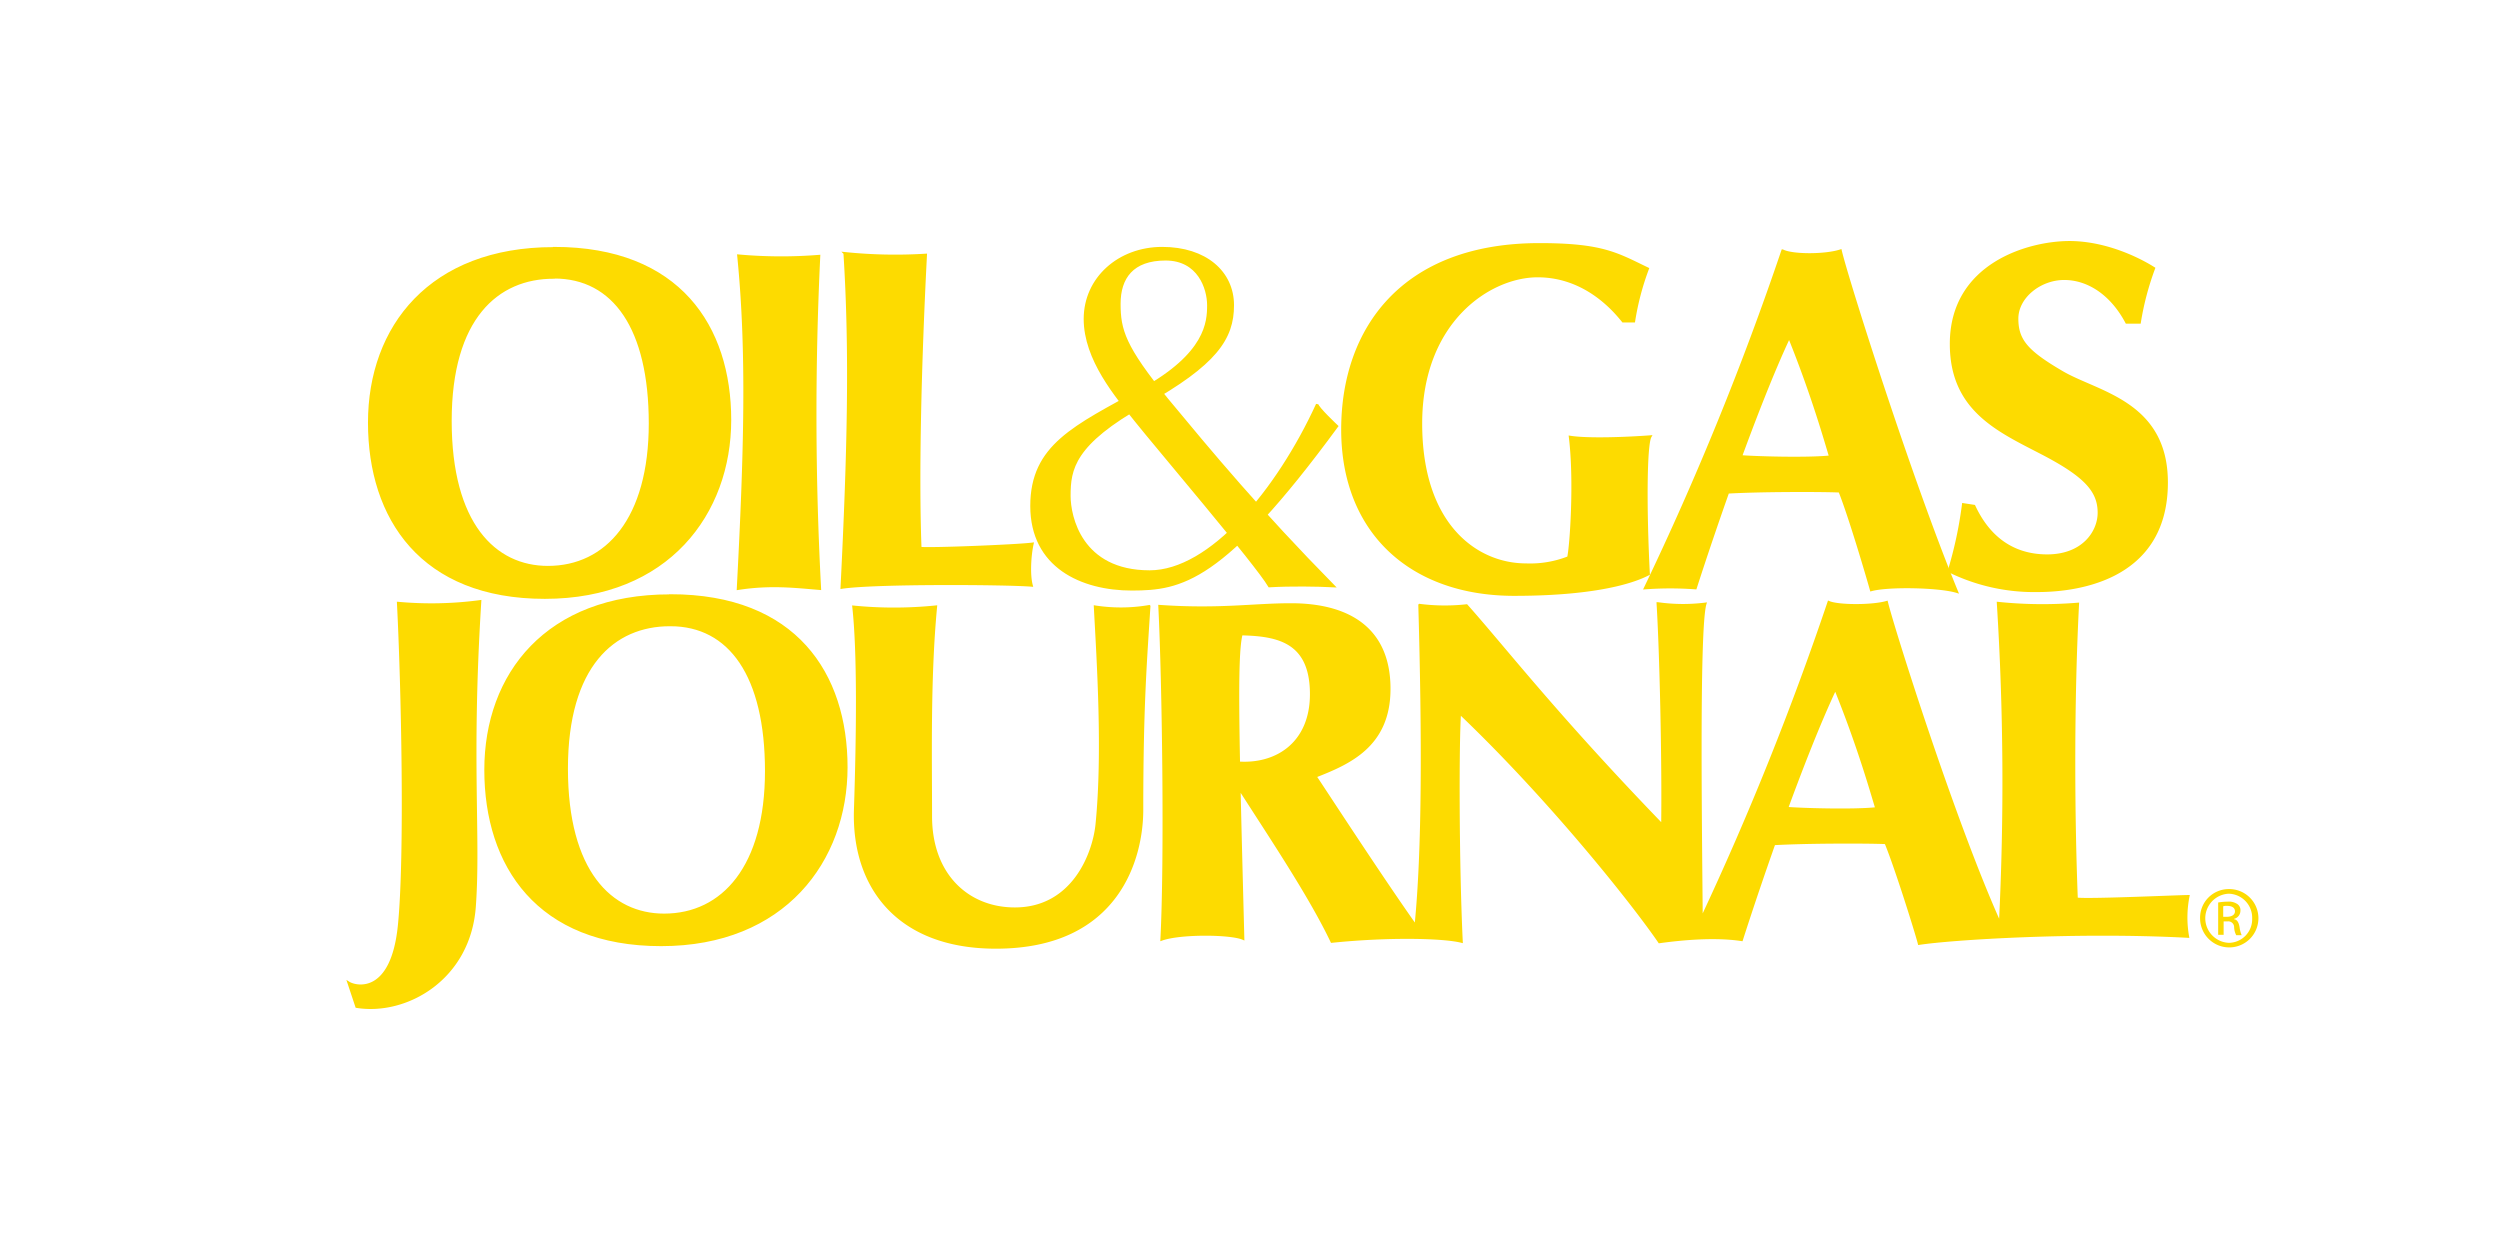 <svg xmlns="http://www.w3.org/2000/svg" id="b36ae221-5b0b-4f61-9e0c-8c785928c859" data-name="Layer 1" viewBox="0 0 600 300"><path d="M132.86,66.6v-7c-29.53,0-44.25,18.85-44.25,41.83s12.6,42,42.14,42,44.45-20.27,44.45-42.64S163,59.55,133,59.55v7c14.32,0,23,12.2,23,35.08s-10.39,34.48-24.5,34.48c-12.8,0-23.39-10.38-23.39-35.08s11.29-34.48,24.8-34.48" style="fill:#fddb00"></path><path d="M132.86,66.6v-7c-29.53,0-44.25,18.85-44.25,41.83s12.6,42,42.14,42,44.45-20.27,44.45-42.64S163,59.55,133,59.55v7c14.32,0,23,12.2,23,35.08s-10.39,34.48-24.5,34.48c-12.8,0-23.39-10.38-23.39-35.08S119.35,66.6,132.86,66.6Z" style="fill:none;stroke:#fddb00;stroke-width:0.589px"></path><path d="M177.22,61.36a114.09,114.09,0,0,0,19.35.1,789.07,789.07,0,0,0,.2,79.84c-6-.5-11.89-1.21-19.65,0,1.71-32.56,2.42-56.75.1-79.94" style="fill:#fddb00"></path><path d="M177.22,61.36a114.09,114.09,0,0,0,19.35.1,789.07,789.07,0,0,0,.2,79.84c-6-.5-11.89-1.21-19.65,0C178.83,108.74,179.54,84.55,177.22,61.36Z" style="fill:none;stroke:#fddb00;stroke-width:0.589px"></path><path d="M247.78,130.51c-.6,2.73-.91,7.36-.2,10-6.05-.5-37.8-.7-45.56.51,1.61-32.36,2.21-56.25.7-80.24a118.12,118.12,0,0,0,19.46.4c-1.31,25.3-2,52.42-1.31,70.36,2.42.3,23.18-.5,26.91-1" style="fill:#fddb00"></path><path d="M247.78,130.51c-.6,2.73-.91,7.36-.2,10-6.05-.5-37.8-.7-45.56.51,1.61-32.36,2.21-56.25.7-80.24a118.12,118.12,0,0,0,19.46.4c-1.31,25.3-2,52.42-1.31,70.36C223.29,131.82,244.05,131,247.78,130.51Z" style="fill:none;stroke:#fddb00;stroke-width:0.589px"></path><path d="M320.87,102.29s-4.74-4.44-4.74-5.24c-9.48,20.66-25.61,40.12-40.22,40.12-16.54,0-19.26-13.21-19.26-18.15,0-6.45.91-12.5,18.05-22.08s21.17-15.72,21.17-23.68-6.56-13.71-16.94-13.71-18.55,7.25-18.55,17,7.56,18.55,12.2,24.4,28.93,34.37,32.06,39.71c5.14-.3,11.49-.2,15.42,0-17.84-18.14-29.23-31.85-39.92-44.75-10.38-12.7-11.49-16.74-11.49-23s3.12-10.68,11.09-10.68S290,69.22,290,73.26s-.4,11.69-15.93,20.26c-16.13,8.87-26.51,13.4-26.51,27.92s12,20,24.09,20c11.8,0,21.68-1.61,49.2-39.11" style="fill:#fddb00"></path><path d="M320.87,102.29s-4.74-4.44-4.74-5.24c-9.48,20.66-25.61,40.12-40.22,40.12-16.54,0-19.26-13.21-19.26-18.15,0-6.45.91-12.5,18.05-22.08s21.17-15.72,21.17-23.68-6.56-13.71-16.94-13.71-18.55,7.25-18.55,17,7.56,18.55,12.2,24.4,28.93,34.37,32.06,39.71c5.14-.3,11.49-.2,15.42,0-17.84-18.14-29.23-31.85-39.92-44.75-10.38-12.7-11.49-16.74-11.49-23s3.12-10.68,11.09-10.68S290,69.22,290,73.26s-.4,11.69-15.93,20.26c-16.13,8.87-26.51,13.4-26.51,27.92s12,20,24.09,20C283.47,141.4,293.35,139.79,320.87,102.29Z" style="fill:none;stroke:#fddb00;stroke-width:0.589px"></path><path d="M389.52,77.09h2.62a63.91,63.91,0,0,1,3.32-12.6c-7.36-3.53-10.78-5.85-26-5.85-32.87,0-47.28,20.36-47.28,44.45,0,24.7,16.53,39.62,41.23,39.62,23.28,0,31-4.33,32.26-4.94-.81-15.72-.71-31.05.4-33-5.24.4-14.92.8-19.26.1,1.31,10.58.21,26.41-.4,28.93a25.06,25.06,0,0,1-10.18,1.71c-11.69,0-25.2-9.27-25.2-33.87s16.53-35.38,28-35.38,18.35,8.16,20.47,10.79" style="fill:#fddb00"></path><path d="M389.52,77.09h2.62a63.91,63.91,0,0,1,3.32-12.6c-7.36-3.53-10.78-5.85-26-5.85-32.87,0-47.28,20.36-47.28,44.45,0,24.7,16.53,39.62,41.23,39.62,23.28,0,31-4.33,32.26-4.94-.81-15.72-.71-31.05.4-33-5.24.4-14.92.8-19.26.1,1.31,10.58.21,26.41-.4,28.93a25.06,25.06,0,0,1-10.18,1.71c-11.69,0-25.2-9.27-25.2-33.87s16.53-35.38,28-35.38S387.4,74.46,389.52,77.09Z" style="fill:none;stroke:#fddb00;stroke-width:0.589px"></path><path d="M441.73,60.15c-3.63,1.21-11.59,1.21-13.91,0a725.62,725.62,0,0,1-33,81,81.3,81.3,0,0,1,12.1,0c4.63-14.42,14.71-43.75,22.48-60.28,5.74,14.21,8.87,25.5,9.87,28.73-5.54.6-18.54.2-21.87-.1L414,118.21c7.86-.5,22.68-.5,27.52-.3,2.42,6,6.86,21.17,7.56,23.69,3.93-1.11,16.23-.91,20.57.41-11.29-27.42-26.51-75.61-27.93-81.86" style="fill:#fddb00"></path><path d="M441.73,60.15c-3.63,1.21-11.59,1.21-13.91,0a725.62,725.62,0,0,1-33,81,81.3,81.3,0,0,1,12.1,0c4.63-14.42,14.71-43.75,22.48-60.28,5.74,14.21,8.87,25.5,9.87,28.73-5.54.6-18.54.2-21.87-.1L414,118.21c7.86-.5,22.68-.5,27.52-.3,2.42,6,6.86,21.17,7.56,23.69,3.93-1.11,16.23-.91,20.57.41C458.37,114.59,443.15,66.4,441.73,60.15Z" style="fill:none;stroke:#fddb00;stroke-width:0.589px"></path><path d="M510.38,77.39h3.13a67.86,67.86,0,0,1,3.43-13c-4.14-2.62-12-6.25-20.27-6.25-9.77,0-28.42,5.25-28.42,24.4,0,15.83,11.29,20.77,21.77,26.21s13.71,9.07,13.71,14.31c0,4.64-3.83,10.29-12.4,10.29-8.77,0-14.31-4.94-17.54-11.9l-2.62-.4a96.67,96.67,0,0,1-3.43,16A46.27,46.27,0,0,0,489,141.8c7.56,0,31-1.71,31-26,0-19.26-16.53-21.48-25-26.42s-10.89-7.66-10.89-12.9,5.55-9.58,11.29-9.58,11.39,3.63,15,10.49" style="fill:#fddb00"></path><path d="M510.38,77.39h3.13a67.86,67.86,0,0,1,3.43-13c-4.14-2.62-12-6.25-20.27-6.25-9.77,0-28.42,5.25-28.42,24.4,0,15.83,11.29,20.77,21.77,26.21s13.71,9.07,13.71,14.31c0,4.64-3.83,10.29-12.4,10.29-8.77,0-14.31-4.94-17.54-11.9l-2.62-.4a96.67,96.67,0,0,1-3.43,16A46.27,46.27,0,0,0,489,141.8c7.56,0,31-1.71,31-26,0-19.26-16.53-21.48-25-26.42s-10.89-7.66-10.89-12.9,5.55-9.58,11.29-9.58S506.75,70.53,510.38,77.39Z" style="fill:none;stroke:#fddb00;stroke-width:0.589px"></path><path d="M160.79,150v-7.06c-29.54,0-44.26,18.85-44.26,41.84s12.6,42,42.14,42,44.45-20.26,44.45-42.64-12.19-41.23-42.23-41.23V150c14.31,0,23,12.2,23,35.08s-10.38,34.48-24.5,34.48c-12.8,0-23.38-10.39-23.38-35.09S147.28,150,160.79,150" style="fill:#fddb00"></path><path d="M160.79,150v-7.06c-29.54,0-44.26,18.85-44.26,41.84s12.6,42,42.14,42,44.45-20.26,44.45-42.64-12.19-41.23-42.23-41.23V150c14.31,0,23,12.2,23,35.08s-10.38,34.48-24.5,34.48c-12.8,0-23.38-10.39-23.38-35.09S147.28,150,160.79,150Z" style="fill:none;stroke:#fddb00;stroke-width:0.589px"></path><path d="M115.22,144.32a88.34,88.34,0,0,1-19.66.41c1,19.35,1.92,60.88.21,77.52S85.48,237,83.67,235.86l1.91,5.74c11.9,1.92,27.12-6.65,28.33-24.09,1.21-16.84-1.11-34.68,1.31-73.19" style="fill:#fddb00"></path><path d="M115.22,144.32a88.34,88.34,0,0,1-19.66.41c1,19.35,1.92,60.88.21,77.52S85.48,237,83.67,235.86l1.91,5.74c11.9,1.92,27.12-6.65,28.33-24.09C115.12,200.67,112.8,182.83,115.22,144.32Z" style="fill:none;stroke:#fddb00;stroke-width:0.589px"></path><path d="M204.84,145.63c1.21,11,1,30.35.4,48.69s10.08,33.07,33.77,33.07c29.64,0,35.08-21.78,35.08-33,0-25.2.91-36,1.72-48.89a40.09,40.09,0,0,1-13,.1c.71,13.31,2.12,35,.41,52.22-.71,7.16-5.75,20.26-19.66,20.26-11.19,0-20.16-8-20.16-22.17s-.41-33.17,1.21-50.31a98.8,98.8,0,0,1-19.76,0" style="fill:#fddb00"></path><path d="M204.84,145.63c1.21,11,1,30.35.4,48.69s10.08,33.07,33.77,33.07c29.64,0,35.08-21.78,35.08-33,0-25.2.91-36,1.72-48.89a40.09,40.09,0,0,1-13,.1c.71,13.31,2.12,35,.41,52.22-.71,7.16-5.75,20.26-19.66,20.26-11.19,0-20.16-8-20.16-22.17s-.41-33.17,1.21-50.31A98.8,98.8,0,0,1,204.84,145.63Z" style="fill:none;stroke:#fddb00;stroke-width:0.589px"></path><path d="M460.58,226.48c-.6-2.42-5.54-18.24-8-24.19-4.74-.2-19.56-.2-27.52.3l3.43-8.67c3.32.3,16.23.71,21.87.1-1-3.22-4.13-14.51-9.88-28.73-7.76,16.43-17.84,45.77-22.48,60.28-6.55-1-14.61-.2-19.75.51-6.35-9.28-26.21-34.28-47.89-54.94-.5,6.55-.5,35.68.41,54.84-4.34-1.11-17.44-1.41-31.15,0-5.24-11-14.72-25.1-22.28-36.9l-.5-6.05c9.47.81,17.84-4.63,17.84-16.43,0-12.6-7.87-14.21-16.74-14.41-1.41,5.24-.8,26.31.41,73.08-3-1.31-15.12-1.41-19.56.2,1-19.45.4-62.09-.5-80,14.41,1,22.48-.4,31.55-.4,13.1,0,23.59,5.24,23.59,20.26,0,13.71-9.68,17.84-17.74,21,2.11,3.12,15.92,24.39,24.09,35.89,1.81-18.15,1.81-45.06.91-77a47.59,47.59,0,0,0,11.29.1c9.07,10.18,21.57,26.41,47,52.72.2-15.82-.4-41.63-1.11-53.22a42.88,42.88,0,0,0,11.39.1c-1.81,5.84-1,58.87-.9,75.6a724.24,724.24,0,0,0,30.54-76c2.32,1,10.49,1,13.91,0,1.51,6.25,16.13,52.63,27.22,77.22a685.89,685.89,0,0,0-.5-77,103.14,103.14,0,0,0,19.15.2c-1.31,25.3-1,52.92-.3,70.76,2.52.41,24.69-.6,26.81-.6a26.28,26.28,0,0,0-.1,9.68c-26.71-1.31-56.75.6-64.52,1.81" style="fill:#fddb00"></path><path d="M460.58,226.48c-.6-2.42-5.54-18.24-8-24.19-4.74-.2-19.56-.2-27.52.3l3.43-8.67c3.32.3,16.23.71,21.87.1-1-3.22-4.13-14.51-9.88-28.73-7.76,16.43-17.84,45.77-22.48,60.28-6.55-1-14.61-.2-19.75.51-6.35-9.28-26.21-34.28-47.89-54.94-.5,6.55-.5,35.68.41,54.84-4.34-1.11-17.44-1.41-31.15,0-5.24-11-14.72-25.1-22.28-36.9l-.5-6.05c9.47.81,17.84-4.63,17.84-16.43,0-12.6-7.87-14.21-16.74-14.41-1.41,5.24-.8,26.31.41,73.08-3-1.31-15.12-1.41-19.56.2,1-19.45.4-62.09-.5-80,14.41,1,22.48-.4,31.55-.4,13.1,0,23.59,5.24,23.59,20.26,0,13.71-9.68,17.84-17.74,21,2.11,3.12,15.92,24.39,24.09,35.89,1.81-18.15,1.81-45.06.91-77a47.59,47.59,0,0,0,11.29.1c9.07,10.18,21.57,26.41,47,52.72.2-15.82-.4-41.63-1.11-53.22a42.88,42.88,0,0,0,11.39.1c-1.81,5.84-1,58.87-.9,75.6a724.24,724.24,0,0,0,30.54-76c2.32,1,10.49,1,13.91,0,1.51,6.25,16.13,52.63,27.22,77.22a685.89,685.89,0,0,0-.5-77,103.14,103.14,0,0,0,19.15.2c-1.31,25.3-1,52.92-.3,70.76,2.52.41,24.69-.6,26.81-.6a26.28,26.28,0,0,0-.1,9.68C498.39,223.36,468.35,225.27,460.58,226.48Z" style="fill:none;stroke:#fddb00;stroke-width:0.589px"></path><path d="M534.88,213.38a7,7,0,1,1-6.86,7,6.88,6.88,0,0,1,6.86-7Zm0,1.11a5.9,5.9,0,0,0,.1,11.79,5.66,5.66,0,0,0,5.54-5.85,5.77,5.77,0,0,0-5.64-5.94Zm-1.31,9.87h-1.21V216.6a12.89,12.89,0,0,1,2.22-.2A3.65,3.65,0,0,1,537,217a1.76,1.76,0,0,1,.7,1.61,2,2,0,0,1-1.51,1.91v.1c.71.11,1.11.71,1.31,1.92a7,7,0,0,0,.5,1.91h-1.31a4.58,4.58,0,0,1-.5-2,1.4,1.4,0,0,0-1.61-1.31h-.91v3.22Zm0-4.33h.91c1,0,1.91-.4,1.91-1.31,0-.71-.5-1.31-1.91-1.31a2.25,2.25,0,0,0-.91.1Z" style="fill:#fddb00"></path></svg>